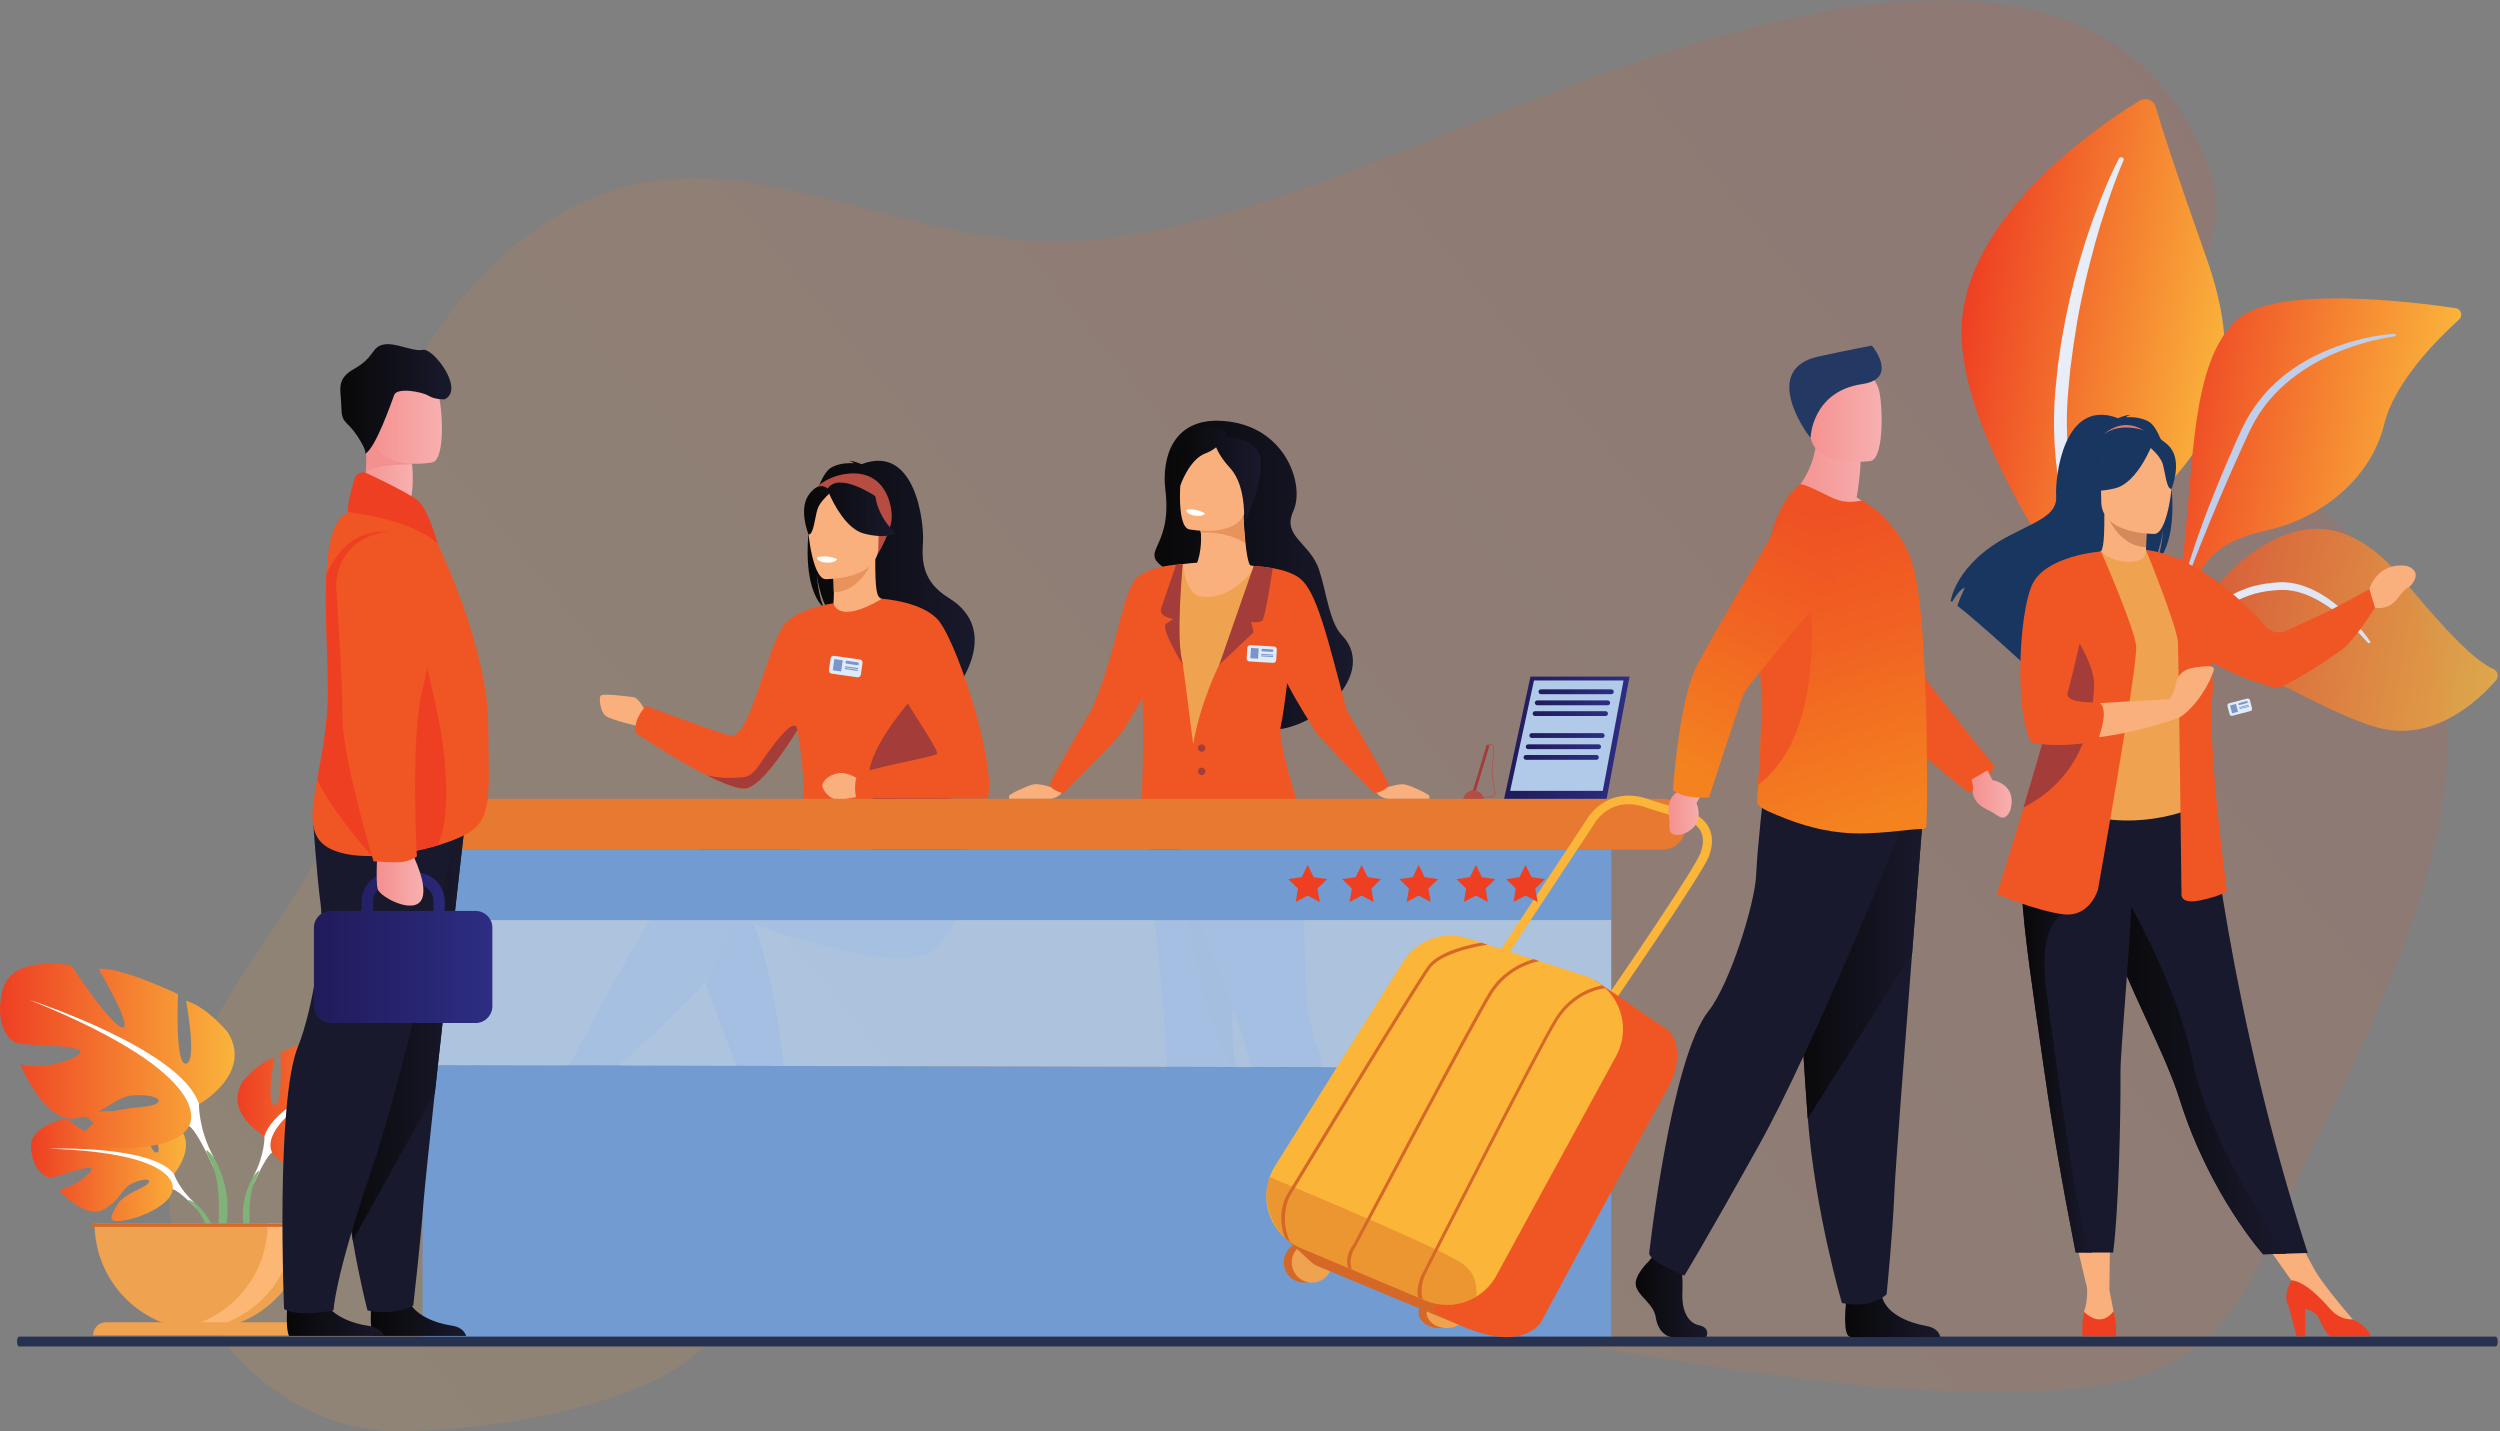 <svg width="772" height="442" viewBox="0 0 772 442" fill="none" xmlns="http://www.w3.org/2000/svg">
<rect x="0" y="0" width="772" height="442" fill="#808080" stroke="none"/>
<path opacity="0.13" d="M741.591 182.26C721.664 154.534 681.233 140.84 678.521 98.234C677.505 82.1 688.248 68.677 682.554 53.017C644.394 -51.888 486.737 27.257 418.312 52.441C389.811 62.949 355.683 74.71 324.606 74.575C288.818 74.405 254.894 57.322 219.377 55.255C208.43 54.611 198.297 55.932 188.876 58.949C153.562 70.27 123.535 108.775 113.301 150.636C104.997 184.565 118.587 217.206 104.794 250.627C90.086 286.284 59.347 311.841 52.942 352.583C45.283 401.494 83.579 442.236 122.959 441.999C148.038 441.863 194.298 435.661 214.903 418.069C240.016 396.647 265.4 394.274 295.63 393.868C353.175 393.088 411.195 404.85 468.3 412.612C517.238 419.255 565.667 430.034 614.977 429.695C651.206 429.458 681.944 428.78 699.838 385.36C721.257 333.5 783.344 240.424 741.591 182.26Z" fill="url(#paint0_linear_2581_183)"/>
<path d="M605.8 105.589C603.428 69.118 646.943 39.493 660.635 31.121C662.566 29.935 665.108 30.918 665.718 33.121C667.311 38.714 671.344 51.391 681.477 80.032C698.795 128.943 671.378 145.857 659.245 160.804C647.146 175.752 660.77 209.207 660.77 209.207C660.77 209.207 608.681 148.805 605.8 105.589Z" fill="url(#paint1_linear_2581_183)"/>
<path d="M654.364 48.916C654.534 48.611 654.94 48.476 655.381 48.611C655.754 48.747 655.889 49.154 655.754 49.526C655.754 49.526 655.517 50.069 655.076 51.119C654.635 52.17 654.025 53.695 653.28 55.695C652.534 57.661 651.653 60.102 650.738 62.881C650.264 64.271 649.789 65.762 649.315 67.321C649.043 68.101 648.806 68.914 648.535 69.728C648.298 70.575 648.061 71.389 647.79 72.27C647.518 73.151 647.247 74.033 647.01 74.948C646.773 75.863 646.536 76.778 646.298 77.727C646.061 78.676 645.79 79.625 645.519 80.608C645.282 81.591 645.044 82.574 644.773 83.591C644.536 84.608 644.265 85.591 644.028 86.642C643.791 87.692 643.587 88.709 643.35 89.794C643.113 90.845 642.875 91.929 642.638 93.014C642.435 94.099 642.232 95.183 641.994 96.302C641.791 97.42 641.554 98.539 641.384 99.657C641.181 100.776 641.012 101.928 640.842 103.081C640.639 104.199 640.469 105.386 640.3 106.538C640.13 107.724 639.995 108.877 639.825 110.063C639.656 111.25 639.52 112.436 639.351 113.588C639.215 114.775 639.148 115.961 639.012 117.147C638.876 118.334 638.775 119.554 638.673 120.74L638.639 121.181L638.605 121.588L638.538 122.503L638.402 124.333C638.131 129.078 638.199 133.858 638.538 138.535C638.843 143.213 639.453 147.822 640.198 152.229C640.978 156.635 641.893 160.906 642.977 164.872C644.028 168.837 645.18 172.566 646.332 175.989C647.485 179.413 648.637 182.497 649.755 185.209C650.874 187.92 651.89 190.259 652.805 192.157C653.72 194.056 654.398 195.547 654.94 196.53C655.178 197.004 655.381 197.411 655.517 197.648C655.618 197.886 655.72 198.021 655.72 198.021L655.754 198.055C656.059 198.631 655.855 199.343 655.313 199.682C654.737 200.055 653.991 199.885 653.619 199.309C653.619 199.309 653.551 199.174 653.381 198.903C653.212 198.631 653.009 198.259 652.704 197.75C652.127 196.733 651.314 195.276 650.297 193.378C649.315 191.479 648.162 189.141 646.942 186.429C645.722 183.684 644.401 180.599 643.113 177.142C641.825 173.685 640.571 169.922 639.419 165.855C638.266 161.787 637.216 157.483 636.402 152.941C635.555 148.399 634.911 143.653 634.572 138.84C634.233 133.993 634.166 129.045 634.437 124.096L634.572 122.265L634.64 121.35V121.113L634.674 120.876L634.708 120.435C634.843 119.215 634.979 117.995 635.081 116.774C635.216 115.554 635.318 114.368 635.454 113.148C635.589 111.927 635.792 110.775 635.962 109.555C636.097 108.368 636.301 107.182 636.47 105.996C636.674 104.809 636.877 103.657 637.08 102.471C637.284 101.284 637.487 100.166 637.724 99.013C637.928 97.861 638.199 96.742 638.436 95.624C638.673 94.471 638.91 93.387 639.148 92.268C639.385 91.15 639.656 90.065 639.927 89.014C640.198 87.93 640.469 86.879 640.707 85.828C640.978 84.811 641.283 83.76 641.554 82.778C641.859 81.761 642.13 80.778 642.401 79.795C642.706 78.812 642.977 77.863 643.282 76.914C643.587 75.965 643.858 75.049 644.129 74.134C644.434 73.253 644.706 72.372 645.011 71.49C645.316 70.609 645.621 69.762 645.892 68.948C646.197 68.135 646.468 67.287 646.773 66.542C647.349 64.983 647.925 63.491 648.467 62.101C649.552 59.322 650.569 56.949 651.416 55.017C652.297 53.051 653.043 51.56 653.517 50.543C654.093 49.459 654.364 48.916 654.364 48.916Z" fill="url(#paint2_linear_2581_183)"/>
<path d="M672.527 193.683C678.864 169.99 686.93 166.838 701.469 163.381C716.042 159.923 732.004 148.399 736.24 131.011C739.426 117.826 753.016 104.403 759.353 98.675C760.641 97.522 759.997 95.387 758.269 95.15C744.543 93.116 702.621 87.998 690.726 98.776C676.424 111.758 677.475 144.128 674.255 170.126C667.443 225.273 640.839 261.135 643.449 259.745C650.905 255.779 666.189 217.376 672.527 193.683Z" fill="url(#paint3_linear_2581_183)"/>
<path d="M739.362 103.081C739.565 103.081 739.735 103.217 739.836 103.42C739.87 103.623 739.701 103.827 739.497 103.861C739.497 103.861 739.091 103.895 738.345 104.03C737.565 104.166 736.481 104.369 735.092 104.64C733.702 104.911 732.041 105.318 730.11 105.86C728.212 106.403 726.077 107.115 723.806 107.962C721.535 108.809 719.095 109.86 716.655 111.148C714.181 112.436 711.707 113.961 709.267 115.724C704.387 119.249 699.846 123.927 696.626 129.452L696.05 130.468C695.847 130.807 695.643 131.18 695.474 131.519C695.135 132.231 694.762 132.943 694.423 133.655C693.745 135.146 693.068 136.603 692.39 138.095C691.068 141.044 689.78 143.925 688.526 146.738C687.34 149.551 686.154 152.263 685.036 154.839C683.951 157.415 682.934 159.889 681.986 162.16C680.155 166.702 678.597 170.499 677.58 173.176C677.071 174.532 676.665 175.549 676.394 176.295C676.123 177.007 675.987 177.379 675.987 177.379C675.885 177.583 675.648 177.718 675.411 177.651C675.14 177.583 675.004 177.312 675.072 177.04C675.072 177.04 675.208 176.634 675.377 175.888C675.546 175.142 675.919 174.058 676.36 172.702C676.8 171.312 677.343 169.651 677.987 167.753C678.325 166.804 678.664 165.821 679.037 164.736C679.41 163.686 679.817 162.601 680.223 161.415C681.071 159.11 682.019 156.602 683.07 153.992C684.087 151.382 685.239 148.602 686.425 145.789C687.035 144.365 687.611 142.942 688.255 141.484C688.899 140.027 689.543 138.569 690.187 137.078C690.831 135.587 691.509 134.129 692.187 132.638C692.559 131.892 692.932 131.146 693.305 130.401C693.474 130.028 693.678 129.655 693.915 129.282L694.559 128.197C696.287 125.316 698.355 122.639 700.625 120.232C702.896 117.859 705.404 115.758 707.979 113.961C710.555 112.165 713.198 110.674 715.774 109.453C718.35 108.233 720.858 107.216 723.196 106.437C725.534 105.623 727.771 105.047 729.703 104.572C731.669 104.098 733.397 103.793 734.82 103.589C736.244 103.352 737.362 103.251 738.142 103.183C738.955 103.081 739.362 103.081 739.362 103.081Z" fill="#BFCEEA"/>
<path opacity="0.76" d="M663.14 230.933C664.699 225.171 665.139 218.053 676.255 207.647C687.371 197.241 711.535 218.087 733.835 224.561C751.356 229.645 765.454 216.189 770.741 210.122C771.724 208.969 771.351 207.207 769.962 206.596C764.404 204.122 755.863 195.614 742.714 179.65C726.921 160.465 711.433 158.567 693.912 171.854C676.391 185.175 666.63 211.782 662.225 227.679C657.819 243.542 643.144 259.439 644.941 258.965C656.734 255.744 661.615 236.695 663.14 230.933Z" fill="url(#paint4_linear_2581_183)"/>
<path d="M731.839 198.53C731.636 198.665 731.365 198.665 731.195 198.462H731.161C731.161 198.462 730.958 198.225 730.551 197.784C730.145 197.343 729.569 196.665 728.789 195.852C728.01 195.072 727.061 194.055 725.908 192.971C724.756 191.886 723.434 190.7 721.943 189.513C720.452 188.327 718.758 187.073 716.894 185.988C715.03 184.87 712.962 183.853 710.76 183.141C710.217 182.938 709.641 182.836 709.065 182.667C708.76 182.633 708.489 182.531 708.184 182.497C707.879 182.429 707.608 182.362 707.303 182.362C706.15 182.124 704.897 182.124 703.778 182.192C701.135 182.328 698.762 182.667 696.322 183.311C693.916 184.022 691.578 184.971 689.409 186.158C688.866 186.463 688.358 186.802 687.85 187.141C687.579 187.31 687.308 187.446 687.07 187.615L686.325 188.158C685.85 188.53 685.376 188.869 684.901 189.242C684.461 189.615 683.986 190.056 683.546 190.429C683.342 190.632 683.105 190.801 682.868 191.005C682.665 191.208 682.461 191.412 682.258 191.649C681.851 192.056 681.445 192.496 681.038 192.903C680.258 193.75 679.581 194.632 678.835 195.445C678.157 196.326 677.513 197.208 676.903 198.021C676.293 198.902 675.785 199.716 675.209 200.529C674.633 201.343 674.192 202.156 673.718 202.902C673.243 203.682 672.803 204.36 672.464 205.071C671.718 206.495 671.006 207.681 670.532 208.698C669.515 210.732 668.939 211.884 668.939 211.884V211.918C668.837 212.122 668.6 212.189 668.397 212.122C668.193 212.02 668.058 211.783 668.16 211.579C668.16 211.579 668.634 210.393 669.515 208.258C669.719 207.715 670.024 207.139 670.295 206.529C670.6 205.885 670.939 205.241 671.244 204.495C671.582 203.783 671.989 203.038 672.43 202.224C672.633 201.817 672.836 201.411 673.074 201.004C673.311 200.597 673.514 200.157 673.785 199.75C674.328 198.902 674.836 197.987 675.412 197.106C676.022 196.225 676.666 195.31 677.31 194.36C678.022 193.479 678.733 192.53 679.513 191.615C679.953 191.174 680.36 190.7 680.767 190.259C680.97 190.056 681.173 189.785 681.411 189.581C681.648 189.378 681.885 189.141 682.122 188.937C682.597 188.497 683.071 188.056 683.512 187.649C683.986 187.209 684.529 186.836 685.037 186.429L685.816 185.819C686.087 185.615 686.359 185.446 686.63 185.277C687.172 184.938 687.748 184.565 688.29 184.192C690.595 182.87 693.103 181.785 695.712 181.04C698.288 180.362 701.101 179.955 703.609 179.819C704.015 179.786 704.287 179.819 704.659 179.786C704.998 179.752 705.337 179.786 705.676 179.819L706.693 179.887C707.032 179.955 707.371 179.989 707.709 180.023C708.048 180.091 708.353 180.124 708.692 180.226C708.997 180.294 709.336 180.362 709.641 180.43C710.251 180.599 710.895 180.768 711.505 181.006C713.945 181.853 716.114 183.006 718.046 184.26C719.978 185.548 721.672 186.87 723.163 188.192C726.146 190.835 728.281 193.378 729.738 195.174C730.45 196.055 730.992 196.801 731.365 197.309C731.704 197.818 731.907 198.089 731.907 198.089C732.009 198.089 732.009 198.36 731.839 198.53Z" fill="url(#paint5_linear_2581_183)"/>
<path d="M245.336 359.938C245.336 360.921 244.828 361.632 244.014 362.073C242.489 362.921 239.778 363.022 236.83 362.887C236.457 362.887 236.118 362.853 235.813 362.853C235.745 362.853 235.644 362.853 235.576 362.853C235.508 362.853 235.44 362.853 235.406 362.853C232.492 362.92 232.797 363.802 227.273 364.276C220.969 364.819 218.631 362.887 218.258 362.005C217.953 361.26 220.664 360.412 223.68 359.463C223.816 359.429 223.985 359.361 224.121 359.328C224.528 359.192 224.934 359.056 225.341 358.921C228.933 357.735 232.492 356.311 233.373 352.65C234.322 348.786 231.509 338.008 231.509 338.008L241.507 336.923C241.507 336.923 242.455 348.21 243.099 351.701C243.438 353.565 244.286 355.057 244.794 356.684C244.828 356.785 244.862 356.921 244.896 357.023C245.099 358.006 245.336 358.955 245.336 359.938Z" fill="#E49963"/>
<path d="M245.336 359.939C245.336 360.921 244.828 361.633 244.014 362.074C242.388 362.82 239.71 362.955 236.83 362.853C236.457 362.853 236.118 362.853 235.813 362.853C235.745 362.853 235.644 362.853 235.576 362.853C235.508 362.853 235.44 362.853 235.406 362.853C232.492 362.921 232.797 363.803 227.273 364.277C220.969 364.819 218.631 362.887 218.258 362.006C217.953 361.26 220.664 360.413 223.68 359.464C224.528 359.803 228.56 361.193 233.339 360.277C237.541 359.498 241.71 357.396 244.726 356.685C244.76 356.786 244.794 356.922 244.828 357.024C245.099 358.006 245.336 358.956 245.336 359.939Z" fill="#C65447"/>
<path d="M180.508 347.194C179.966 349.973 176.001 349.499 171.595 348.414C167.189 347.33 168.24 348.618 161.936 347.906C155.633 347.194 153.735 344.855 153.565 343.94C153.396 343.127 156.514 342.822 159.835 342.449C160.242 342.415 160.682 342.347 161.089 342.313C164.851 341.839 167.596 339.398 171.019 337.432C174.272 335.534 179.085 327.84 179.085 327.84L187.727 328.518C187.727 328.518 183.185 335.398 181.457 338.381C180.44 340.144 180.474 342.449 180.61 344.245C180.643 345.228 180.711 346.211 180.508 347.194Z" fill="#E49963"/>
<path d="M171.595 348.414C167.189 347.329 168.24 348.617 161.936 347.905C155.633 347.194 153.735 344.855 153.565 343.94C153.396 343.126 156.514 342.821 159.835 342.448L159.869 342.516C159.869 342.516 163.631 345.194 168.884 345.329C173.154 345.431 177.661 344.211 180.61 344.245C180.677 345.228 180.745 346.211 180.542 347.194C179.966 349.973 176.001 349.498 171.595 348.414Z" fill="#C65447"/>
<path d="M199.689 220.494C199.689 220.494 197.622 215.443 195.385 215.24C193.114 215.036 185.929 213.918 185.421 214.935C184.913 215.952 185.421 219.646 186.946 221.002C188.471 222.324 198.028 224.493 198.028 224.493L199.689 220.494Z" fill="#F9B07D"/>
<path d="M213.582 292.045L232.188 342.075C232.188 342.075 235.035 342.346 237.78 341.566C240.288 340.854 243.202 338.922 243.202 338.922C243.202 338.922 238.593 290.893 230.12 280.894C221.648 270.895 213.582 292.045 213.582 292.045Z" fill="#365DA3"/>
<path d="M287.094 271.776C287.094 271.776 233.683 253.71 221.754 257.54C209.824 261.37 174.07 332.55 174.07 332.55C174.07 332.55 174.884 333.635 177.087 334.448C179.12 335.228 184.102 335.16 184.102 335.16C184.102 335.16 216.399 307.501 220.229 299.4C224.058 291.333 225.617 283.639 229.447 284.419C233.276 285.198 279.028 303.265 289.399 292.486C299.769 281.707 297.058 267.742 297.058 267.742L287.094 271.776Z" fill="#476AA4"/>
<path d="M254.46 187.75C253.613 185.988 252.664 182.869 252.189 177.277C252.257 177.819 253.206 184.869 255.917 188.835C267.033 196.122 288.316 220.493 287.91 225.103C287.91 225.103 295.399 212.392 295.535 212.29C295.535 212.29 309.362 194.699 292.959 184.632C284.622 179.514 284.656 172.938 285.029 167.21C285.368 161.481 282.758 136.907 266.05 143.347C266.05 143.347 263.373 142.161 262.187 142.331C262.187 142.331 263.17 142.534 263.678 143.042C261.746 142.941 258.967 143.076 256.663 144.398C250.529 147.889 245.038 179.073 254.46 187.75Z" fill="url(#paint6_linear_2581_183)"/>
<path d="M256.594 189.208C256.527 189.242 261.949 192.055 266.05 190.936C269.879 189.886 272.387 184.903 272.353 184.903C270.727 184.564 270.252 182.361 270.286 172.769L269.54 172.904L257.204 175.345C257.204 175.345 257.476 179.243 257.509 182.903C257.476 185.988 257.272 188.903 256.594 189.208Z" fill="#F9B07D"/>
<path d="M257.168 175.345C257.168 175.345 257.439 179.243 257.473 182.903C264.387 182.7 268.047 176.396 269.538 172.904L257.168 175.345Z" fill="#E8935C"/>
<path d="M270.792 171.548C270.792 171.548 274.418 165.82 275.265 160.939C275.875 157.448 274.113 144.5 261.099 146.364C261.099 146.364 257.337 146.737 253.779 149.144C250.966 151.042 246.865 155.177 251.44 166.464L252.627 170.294L270.792 171.548Z" fill="#B74C43"/>
<path d="M254.863 178.836C254.863 178.836 271.198 179.107 271.232 168.938C271.232 158.77 273.367 151.923 262.929 151.347C252.49 150.737 250.457 154.635 249.644 158.024C248.796 161.38 250.626 178.497 254.863 178.836Z" fill="#F9B07D"/>
<path d="M270.287 153.211C270.287 153.211 259.137 145.585 255.579 150.872C254.494 149.957 252.596 149.279 250.088 152.33C246.293 156.906 249.682 165.041 249.682 165.041C251.241 165.21 251.613 159.889 252.427 157.279C253.037 155.313 255.104 153.313 256.053 152.465C257.476 155.686 261.408 163.38 266.796 164.769C273.676 166.532 276.658 164.702 276.658 164.702C276.658 164.702 271.405 160.499 270.287 153.211Z" fill="url(#paint7_linear_2581_183)"/>
<path d="M292.957 233.204C294.584 226.459 289.094 213.341 283.366 202.461C278.181 192.631 272.793 184.632 272.284 184.937C258.593 193.072 257.339 186.293 257.339 186.293C257.339 186.293 244.901 187.954 241.376 194.021C236.496 202.393 231.209 227.577 225.99 227.204C223.584 227.035 199.522 217.985 199.522 217.985C199.522 217.985 195.523 221.747 196.268 226.357C196.268 226.357 208.164 234.322 218.229 239.407C223.55 242.084 228.362 243.983 230.599 243.44C235.174 242.356 242.325 231.746 246.189 225.476L246.223 225.442C251.171 253.372 244.46 259.744 247.849 262.693C251.442 265.811 256.559 261.201 267.845 266.082C275.233 269.302 285.501 273.912 292.415 274.726C296.041 275.166 298.752 274.522 299.634 272.082C302.209 264.964 289.907 246.084 292.957 233.204Z" fill="#F05623"/>
<path d="M258.488 172.633C258.488 172.633 258.183 173.921 254.964 173.718C254.964 173.718 252.253 173.548 252.354 172.125C252.354 172.158 254.964 171.142 258.488 172.633Z" fill="white"/>
<path d="M299.634 272.081C298.752 274.522 296.041 275.166 292.415 274.725C287.636 272.658 266.997 264.624 267.201 259.201C267.54 251.168 271.166 250.931 268.624 240.999C266.557 233.034 280.553 216.697 283.604 213.477C289.331 224.323 294.584 226.425 292.957 233.17C289.907 246.084 302.209 264.963 299.634 272.081Z" fill="#A43D39"/>
<path d="M246.221 225.442C242.358 231.678 235.207 242.322 230.632 243.406C228.361 243.948 223.549 242.05 218.262 239.373C222.159 240.389 225.921 240.356 229.581 239.983C233.546 239.61 234.698 234.729 240.968 227.442C245.035 222.696 246.018 223.883 246.221 225.442Z" fill="#A43D39"/>
<path d="M265.369 240.83C265.369 240.83 261.912 238.152 258.659 238.796C255.405 239.44 253.779 241.677 253.914 242.694C254.05 243.711 255.778 246.592 258.286 246.863C260.794 247.135 267.911 245.338 267.911 245.338L265.369 240.83Z" fill="#F9B07D"/>
<path d="M272.318 184.903C272.318 184.903 285.636 185.717 290.245 192.157C296.752 201.207 308.004 238.187 304.92 246.627L264.387 246.457C264.387 246.457 263.404 241.881 264.76 239.644C266.116 237.407 288.348 233.848 289.364 232.797C290.381 231.78 276.554 212.799 276.554 209.749C276.588 206.698 272.318 184.903 272.318 184.903Z" fill="#F05623"/>
<path d="M324.573 243.069C324.573 243.069 320.879 241.848 319.083 242.221C317.286 242.594 311.762 245.17 311.627 245.746C311.491 246.289 311.627 246.695 311.627 246.695H324.573C324.573 246.695 327.453 246.119 327.962 244.424C328.436 242.696 324.573 243.069 324.573 243.069Z" fill="#F9B07D"/>
<path d="M372.868 406.171C372.767 407.222 372.191 407.9 371.242 408.307C369.513 409.053 366.633 408.883 363.515 408.476C363.108 408.409 362.769 408.375 362.43 408.341C362.362 408.341 362.261 408.341 362.193 408.307C362.125 408.307 362.057 408.307 361.99 408.307C358.872 408.103 359.109 409.053 353.178 409.019C346.4 408.985 344.096 406.714 343.791 405.731C343.519 404.917 346.502 404.273 349.823 403.528C349.993 403.494 350.128 403.46 350.298 403.426C350.738 403.324 351.179 403.223 351.619 403.121C355.584 402.206 359.482 401.019 360.77 397.223C362.159 393.19 361.82 381.225 361.82 381.225H373.817C373.817 381.225 370.666 394.444 371.004 398.24C371.174 400.274 372.157 400.85 372.53 402.612C372.563 402.748 372.597 402.85 372.597 402.985C372.767 404.07 372.97 405.121 372.868 406.171Z" fill="#AC7041"/>
<path d="M386.834 276.929C385.817 282.623 384.36 288.487 383.106 294.588C381.107 304.418 379.582 314.857 381.141 326.111C381.344 327.568 381.446 329.161 381.48 330.856C381.785 350.718 372.905 386.715 372.905 386.715C372.905 386.715 370.499 387.766 366.466 387.563C364.399 387.461 361.179 386.105 361.179 386.105C361.179 386.105 360.332 363.768 360.298 333.771C360.264 312.01 355.994 283.369 355.113 266.523C354.605 256.32 355.723 242.762 355.723 242.762C355.723 242.762 373.414 228.526 379.785 235.814C386.055 243.033 390.63 255.676 386.834 276.929Z" fill="#425EA4"/>
<path d="M381.135 326.112C381.339 327.57 381.44 329.163 381.474 330.857C368.223 311.673 365.309 269.778 365.309 269.778L379.847 276.829C379.847 276.829 381.44 284.692 383.135 294.556C381.101 304.453 379.576 314.893 381.135 326.112Z" fill="#345493"/>
<path d="M411.13 406.172C411.028 407.223 410.452 407.901 409.503 408.308C407.775 409.053 404.894 408.884 401.776 408.477C401.37 408.409 401.031 408.376 400.692 408.342C400.624 408.342 400.522 408.342 400.455 408.308C400.387 408.308 400.319 408.308 400.251 408.308C397.133 408.104 397.371 409.053 391.44 409.02C384.662 408.986 382.357 406.715 382.052 405.732C381.781 404.918 384.764 404.274 388.085 403.529C388.254 403.495 388.39 403.461 388.559 403.427C389 403.325 389.44 403.223 389.881 403.122C393.846 402.207 397.743 401.02 399.031 397.224C400.421 393.191 398.455 381.429 398.455 381.429L409.571 380.514C409.571 380.514 408.893 393.936 409.198 397.732C409.368 399.766 410.418 400.885 410.791 402.647C410.825 402.783 410.859 402.885 410.859 403.02C411.062 404.071 411.232 405.122 411.13 406.172Z" fill="#AC7041"/>
<path d="M409.57 387.768C409.57 387.768 406.723 389.123 404.656 389.53C402.589 389.937 398.318 389.123 398.318 389.123C397.539 380.48 395.743 366.956 392.286 351.703C388.321 334.349 382.424 313.808 374.189 294.386C372.426 290.251 365.174 270.592 363.954 265.643C360.226 250.661 363.954 252.288 363.954 252.288L396.454 248.492C396.454 248.492 400.454 250.56 402.284 271.71C402.826 278.049 402.894 305.402 403.741 310.588C404.52 315.503 405.435 319.57 406.52 322.248C412.586 337.026 409.57 387.768 409.57 387.768Z" fill="#425EA4"/>
<path d="M411.13 406.173C411.028 407.223 410.452 407.901 409.503 408.308C407.673 408.952 404.827 408.816 401.776 408.444C401.37 408.41 401.031 408.376 400.692 408.342C400.624 408.342 400.522 408.342 400.455 408.308C400.387 408.308 400.319 408.308 400.251 408.308C397.133 408.105 397.371 409.054 391.44 409.02C384.662 408.986 382.357 406.715 382.052 405.732C381.781 404.918 384.764 404.274 388.085 403.529C388.966 403.969 393.134 405.834 398.32 405.359C402.895 404.918 407.538 403.088 410.825 402.647C410.859 402.783 410.893 402.885 410.893 403.02C411.062 404.071 411.232 405.122 411.13 406.173Z" fill="#B84C42"/>
<path d="M372.868 406.173C372.767 407.223 372.191 407.901 371.242 408.308C369.412 408.952 366.565 408.816 363.515 408.444C363.108 408.41 362.769 408.376 362.43 408.342C362.362 408.342 362.261 408.342 362.193 408.308C362.125 408.308 362.057 408.308 361.99 408.308C358.872 408.105 359.109 409.054 353.178 409.02C346.4 408.986 344.096 406.715 343.791 405.732C343.519 404.918 346.502 404.274 349.823 403.529C350.704 403.969 354.873 405.834 360.058 405.359C364.633 404.918 369.276 403.088 372.563 402.647C372.597 402.783 372.631 402.885 372.631 403.02C372.767 404.071 372.97 405.122 372.868 406.173Z" fill="#B84C42"/>
<path d="M359.853 151.179C358.769 142.23 361.548 127.859 379.442 130.164C397.336 132.469 402.962 150.026 399.369 157.856C395.777 165.686 404.555 167.55 407.334 175.956C409.706 183.176 410.519 192.158 414.383 196.158C426.753 209.14 402.487 229.07 387.881 224.867C361.243 217.207 357.786 216.054 358.735 195.107C359.21 184.362 367.58 180.227 362.26 177.109C349.449 169.652 362.361 171.448 359.853 151.179Z" fill="url(#paint8_linear_2581_183)"/>
<path d="M386.151 174.634L381.237 187.378L370.595 187.887L365.309 179.955C371.307 175.38 371.07 166.668 370.765 163.618C370.697 162.94 370.629 162.533 370.629 162.533L383.948 158.466C384.118 161.991 384.321 164.736 384.524 166.872C385.236 174.464 386.151 174.634 386.151 174.634Z" fill="#F9B07D"/>
<path d="M365.243 174.193C365.921 174.193 377.546 171.821 397.168 176.837C397.168 176.837 386.425 226.053 390.085 235.34C393.745 244.628 395.135 252.864 395.135 252.864L355.551 253.339C355.551 253.339 356.093 221.477 354.263 210.224C352.399 198.971 365.243 174.193 365.243 174.193Z" fill="#F9B07D"/>
<path d="M394.421 229.104C394.997 235.611 401.097 250.525 399.776 253.678C398.386 256.999 396.488 258.694 392.286 259.643C389.405 260.321 385.406 260.626 379.814 260.897C367.885 261.474 355.108 259.982 353.38 254.322C352.533 251.61 352.872 241.069 353.312 236.222C354.227 226.155 352.296 211.715 352.024 202.394C351.787 194.598 356.498 176.871 356.498 176.871C356.498 176.871 358.633 175.549 365.276 174.193C365.276 174.193 365.987 183.413 370.766 184.192C379.069 185.548 385.779 177.956 387.711 174.871C387.711 174.871 397.268 177.278 400.047 180.464C402.69 183.481 399.064 205.885 398.251 208.055C397.539 209.885 396.895 211.681 396.319 213.512C394.828 218.291 393.879 223.138 394.421 229.104Z" fill="#EFA250"/>
<path d="M428.411 243.103C428.411 243.103 432.105 241.883 433.902 242.255C435.698 242.628 441.222 245.204 441.357 245.747C441.493 246.289 441.357 246.696 441.357 246.696H428.411C428.411 246.696 425.531 246.153 425.022 244.459C424.514 242.73 428.411 243.103 428.411 243.103Z" fill="#F9B07D"/>
<path d="M384.493 167.753C379.646 164.499 373.546 164.33 370.733 164.466C370.665 163.788 370.598 163.381 370.598 163.381L383.916 159.313C384.086 162.839 384.289 165.584 384.493 167.753Z" fill="#E8935C"/>
<path d="M367.138 163.449C367.138 163.449 383.066 166.636 384.896 156.704C386.726 146.739 390.047 140.469 379.948 137.994C369.849 135.52 367.171 138.977 365.748 142.129C364.325 145.282 363.037 162.365 367.138 163.449Z" fill="#F9B07D"/>
<path d="M387.982 138.637C385.27 135.621 381.407 135.011 378.56 135.078C380.255 133.011 373.409 128.469 365.546 136.197C362.157 139.519 362.666 146.094 364.496 149.891C364.496 149.891 367.275 141.722 372.358 139.959C373.477 139.553 374.561 138.909 375.544 138.129C376.154 139.688 377.408 141.857 379.916 144.603C385.169 150.331 384.118 161.923 384.118 161.923C384.118 161.923 392.692 143.925 387.982 138.637Z" fill="url(#paint9_linear_2581_183)"/>
<path d="M372.084 158.534C372.084 158.534 371.644 159.72 368.661 159.178C368.661 159.178 366.154 158.737 366.391 157.415C366.391 157.415 368.966 156.738 372.084 158.534Z" fill="white"/>
<path d="M415.805 219.274C409.772 196.022 406.485 182.735 401.537 178.701C397.165 175.142 387.744 174.837 387.744 174.837C387.608 177.651 387.744 180.43 388.082 183.209L376.492 205.275C376.492 205.275 370.561 217.037 368.46 229.883C366.867 217.139 365.274 205.275 365.274 205.275C365.274 205.275 363.783 197.717 363.309 190.836C364.698 185.447 364.563 179.82 365.207 174.193L364.461 174.227C362.156 174.397 355.04 175.109 351.413 178.091C346.465 182.159 345.381 199.954 337.145 219.003C337.145 219.003 327.182 235.747 323.996 242.424C323.996 242.424 324.606 243.34 325.792 244.017C326.945 244.695 328.402 244.933 328.402 244.933C328.402 244.933 346.398 227.239 347.55 224.426C347.923 223.511 350.125 220.291 352.803 215.512C352.803 215.512 353.514 240.797 351.956 251.746C351.617 254.05 352.735 256.355 354.768 257.474C365.884 263.745 399.131 280.828 405.333 264.253C406.01 262.389 393.878 230.798 395.538 223.952C396.081 221.748 396.758 216.766 397.47 211.004C401.266 218.325 404.858 223.443 405.366 224.629C406.553 227.409 424.514 244.967 424.514 244.967C424.514 244.967 425.972 244.695 427.124 244.051C428.31 243.373 428.92 242.458 428.92 242.458C425.768 235.883 415.805 219.274 415.805 219.274Z" fill="#F05623"/>
<path d="M387.134 174.77L376.492 205.309L387.134 195.242L386.32 192.124C386.32 192.124 388.76 192.327 389.743 191.717C390.726 191.073 393.031 175.481 393.031 175.481C393.031 175.481 390.862 175.108 390.15 175.041C389.404 174.905 387.134 174.77 387.134 174.77Z" fill="#A43D39"/>
<path d="M365.211 174.193C365.211 174.193 362.975 198.327 365.279 205.275C365.279 205.275 358.705 194.869 359.925 192.7L362.297 191.141C362.297 191.141 357.688 190.531 358.569 187.887C359.416 185.243 363.144 174.532 363.144 174.532L365.211 174.193Z" fill="#A43D39"/>
<path d="M130.484 413.021H497.549V329.774L130.484 328.927V413.021Z" fill="#729BD1"/>
<path d="M497.583 262.356H130.484V284.117H497.583V262.356Z" fill="#729BD1"/>
<path d="M513.481 262.355H104.968C101.105 262.355 97.953 259.202 97.953 255.338V253.677C97.953 249.813 101.105 246.661 104.968 246.661H513.481C517.344 246.661 520.496 249.813 520.496 253.677V255.338C520.462 259.236 517.344 262.355 513.481 262.355Z" fill="#E77931"/>
<path d="M180.27 246.729C180.236 246.763 180.202 246.763 180.168 246.797L180.202 246.729H180.27Z" fill="#5F99A7"/>
<path d="M770.676 415.798H5.876C5.537 415.798 5.266 415.12 5.266 414.272C5.266 413.425 5.537 412.747 5.876 412.747H770.676C771.015 412.747 771.286 413.425 771.286 414.272C771.32 415.12 771.015 415.798 770.676 415.798Z" fill="#273250"/>
<path d="M264.721 209.139L256.791 208.02C256.249 207.953 255.876 207.444 255.978 206.902L256.486 203.343C256.554 202.801 257.062 202.428 257.604 202.529L265.535 203.648C266.077 203.716 266.45 204.224 266.348 204.767L265.84 208.326C265.738 208.868 265.264 209.207 264.721 209.139Z" fill="#DEEBF8"/>
<path d="M260.24 203.89L257.656 203.521L257.164 206.978L259.747 207.346L260.24 203.89Z" fill="#7A95CC"/>
<path d="M264.687 205.41L261.467 204.935C261.23 204.902 261.06 204.664 261.094 204.427C261.128 204.19 261.365 204.02 261.603 204.054L264.822 204.529C265.059 204.563 265.229 204.8 265.195 205.037C265.161 205.274 264.924 205.444 264.687 205.41Z" fill="#7A95CC"/>
<path d="M264.789 206.63L261.027 206.088C260.926 206.088 260.858 205.986 260.892 205.885C260.892 205.783 260.993 205.715 261.095 205.749L264.857 206.291C264.958 206.291 265.026 206.393 264.992 206.495C264.958 206.596 264.891 206.664 264.789 206.63Z" fill="#7A95CC"/>
<path d="M264.719 207.172L260.957 206.63C260.855 206.63 260.787 206.528 260.821 206.427C260.821 206.325 260.923 206.257 261.025 206.291L264.786 206.833C264.888 206.833 264.956 206.935 264.922 207.037C264.888 207.138 264.786 207.206 264.719 207.172Z" fill="#7A95CC"/>
<path d="M393.135 204.698L385.814 204.258C385.306 204.224 384.933 203.817 384.967 203.309L385.17 200.055C385.204 199.546 385.611 199.173 386.119 199.207L393.44 199.648C393.948 199.682 394.321 200.089 394.287 200.597L394.083 203.851C394.05 204.359 393.643 204.732 393.135 204.698Z" fill="#DEEBF8"/>
<path d="M388.684 200.231L386.316 200.085L386.121 203.265L388.488 203.411L388.684 200.231Z" fill="#7A95CC"/>
<path d="M392.833 201.309L389.885 201.14C389.681 201.14 389.512 200.937 389.512 200.733C389.512 200.53 389.715 200.36 389.918 200.36L392.867 200.53C393.07 200.53 393.24 200.733 393.24 200.937C393.24 201.14 393.07 201.309 392.833 201.309Z" fill="#7A95CC"/>
<path d="M393.034 202.427L389.577 202.224C389.509 202.224 389.442 202.156 389.442 202.055C389.442 201.987 389.509 201.919 389.611 201.919L393.068 202.122C393.136 202.122 393.203 202.19 393.203 202.292C393.169 202.36 393.102 202.427 393.034 202.427Z" fill="#7A95CC"/>
<path d="M392.999 202.902L389.542 202.699C389.474 202.699 389.406 202.631 389.406 202.529C389.406 202.461 389.474 202.394 389.576 202.394L393.032 202.597C393.1 202.597 393.168 202.665 393.168 202.766C393.134 202.868 393.066 202.902 392.999 202.902Z" fill="#7A95CC"/>
<path d="M369.922 231.001C369.922 230.357 370.43 229.849 371.074 229.849C371.718 229.849 372.226 230.357 372.226 231.001C372.226 231.645 371.718 232.154 371.074 232.154C370.43 232.154 369.922 231.611 369.922 231.001Z" fill="#A43D39"/>
<path d="M369.922 238.187C369.922 237.543 370.43 237.034 371.074 237.034C371.718 237.034 372.226 237.543 372.226 238.187C372.226 238.831 371.718 239.339 371.074 239.339C370.43 239.339 369.922 238.831 369.922 238.187Z" fill="#A43D39"/>
<path d="M53.721 362.516C53.721 362.516 61.719 353.195 54.23 347.263C54.23 347.263 48.739 343.941 44.3 344.212C44.3 344.212 50.637 354.822 48.57 355.872C46.537 356.923 42.368 343.534 42.368 343.534C42.368 343.534 29.896 342.314 25.897 344.246C25.897 344.246 36.539 352.957 34.302 353.5C32.066 354.008 20.543 345.466 20.543 345.466C20.543 345.466 8.952 347.432 9.562 354.516C10.172 361.601 14.171 363.77 15.934 363.6C17.696 363.397 27.965 359.499 28.202 360.923C28.439 362.346 22.237 367.058 17.899 367.295C17.899 367.295 26.067 376.311 31.523 373.701C36.946 371.091 37.42 366.956 40.809 365.431C44.198 363.872 47.079 363.872 45.689 365.465C44.3 367.058 38.166 368.583 36.234 372.006C34.302 375.43 32.574 377.735 38.166 376.887C43.791 376.04 52.942 371.939 53.315 367.227C53.721 362.516 53.721 362.516 53.721 362.516Z" fill="url(#paint10_linear_2581_183)"/>
<path d="M15.258 354.719C15.258 354.719 46.776 353.499 53.723 362.515C53.723 362.515 55.248 367.125 59.993 371.328L60.739 373.328C60.739 373.328 55.282 367.566 53.316 367.227C53.316 367.227 56.401 356.075 15.258 354.719Z" fill="white"/>
<path d="M59.99 371.327C59.99 371.327 66.768 376.344 67.208 385.258L65.988 385.36C65.988 385.36 63.819 376.106 59.922 372.513C56.025 368.921 59.99 371.327 59.99 371.327Z" fill="#81B279"/>
<path d="M81.683 350.788C81.683 350.788 68.974 343.67 74.905 334.009C74.905 334.009 79.65 328.078 84.733 326.552C84.733 326.552 82.022 340.958 84.733 341.297C87.444 341.636 86.597 325.027 86.597 325.027C86.597 325.027 99.984 318.587 105.237 319.096C105.237 319.096 96.934 333.162 99.645 332.823C102.356 332.484 111.676 318.248 111.676 318.248C111.676 318.248 125.401 315.706 127.604 323.841C129.807 331.976 126.249 336.043 124.215 336.552C122.182 337.06 109.134 336.89 109.473 338.585C109.812 340.28 118.623 342.992 123.537 341.466C123.537 341.466 118.115 354.855 110.998 354.177C103.881 353.499 101.678 349.093 97.273 348.754C92.867 348.415 89.647 349.601 91.85 350.788C94.053 351.974 101.509 351.16 105.067 354.211C108.626 357.228 111.506 359.092 104.898 360.448C98.289 361.803 86.428 360.956 84.055 355.872C81.683 350.788 81.683 350.788 81.683 350.788Z" fill="url(#paint11_linear_2581_183)"/>
<path d="M121.334 326.382C121.334 326.382 85.749 337.906 81.682 350.786C81.682 350.786 81.851 356.549 78.293 363.158V365.7C78.293 365.7 82.021 357.057 84.054 355.871C84.054 355.871 76.09 344.685 121.334 326.382Z" fill="white"/>
<path d="M78.295 363.158C78.295 363.158 72.805 371.496 75.923 381.631L77.346 381.258C77.346 381.258 75.991 370.073 78.838 364.446C81.718 358.853 78.295 363.158 78.295 363.158Z" fill="#81B279"/>
<path d="M61.447 340.992C61.447 340.992 78.189 331.603 70.394 318.858C70.394 318.858 64.125 311.029 57.448 309.029C57.448 309.029 61.007 328.01 57.448 328.451C53.89 328.891 54.974 306.995 54.974 306.995C54.974 306.995 37.317 298.521 30.404 299.165C30.404 299.165 41.35 317.706 37.792 317.265C34.233 316.825 21.931 298.047 21.931 298.047C21.931 298.047 3.834 294.691 0.919 305.436C-1.995 316.147 2.716 321.536 5.393 322.18C8.07 322.858 25.286 322.621 24.812 324.858C24.371 327.095 12.747 330.654 6.274 328.654C6.274 328.654 13.425 346.314 22.812 345.398C32.2 344.517 35.115 338.687 40.91 338.247C46.705 337.806 50.975 339.365 48.061 340.924C45.146 342.483 35.318 341.433 30.641 345.432C25.964 349.432 22.169 351.872 30.878 353.669C39.588 355.465 55.245 354.347 58.363 347.635C61.447 340.992 61.447 340.992 61.447 340.992Z" fill="url(#paint12_linear_2581_183)"/>
<path d="M9.16 308.791C9.16 308.791 56.064 323.976 61.453 340.958C61.453 340.958 61.215 348.55 65.926 357.261V360.617C65.926 360.617 61.012 349.228 58.335 347.669C58.335 347.669 68.807 332.924 9.16 308.791Z" fill="white"/>
<path d="M65.927 357.296C65.927 357.296 73.146 368.278 69.045 381.667L67.181 381.158C67.181 381.158 68.978 366.414 65.216 359.025C61.42 351.602 65.927 357.296 65.927 357.296Z" fill="#81B279"/>
<path d="M62.025 410.646C43.893 410.646 29.219 395.936 29.219 377.836H94.864C94.83 395.97 80.122 410.646 62.025 410.646Z" fill="#EFA250"/>
<path d="M53.93 410.409C55.251 410.579 56.641 410.646 57.996 410.646C76.128 410.646 90.802 395.936 90.802 377.836H82.635C82.669 394.58 70.129 408.409 53.93 410.409Z" fill="#FBB773"/>
<path d="M28.746 412.342H95.306C95.306 410.105 93.51 408.308 91.273 408.308H32.779C30.542 408.274 28.746 410.105 28.746 412.342Z" fill="#EFA250"/>
<path d="M28.443 378.841L95.918 378.841L95.918 377.824L28.443 377.824L28.443 378.841Z" fill="#D66827"/>
<path d="M727.361 408.41C727.361 408.41 717.465 397.089 714.652 391.937L706.959 377.701L696.859 380.209L709.67 398.377L723.057 409.698L727.361 408.41Z" fill="#F9B07D"/>
<path d="M663.547 130.198C661.208 128.876 658.429 128.741 656.464 128.842C656.972 128.334 657.955 128.13 657.955 128.13C656.735 127.961 654.058 129.147 654.058 129.147C637.214 122.673 634.571 147.451 634.944 153.213C635.282 158.975 629.284 160.839 620.54 165.381C603.832 174.025 602.375 185.617 602.375 185.617C602.511 185.685 602.646 185.786 602.782 185.888C603.595 184.498 605.323 181.854 606.747 181.448C606.679 181.583 605.052 185.074 604.442 187.074C609.356 190.837 618.575 199.141 625.014 205.039C624.98 203.886 625.048 202.259 625.454 201.378L626.234 206.157C629.657 209.309 632.029 211.547 632.029 211.547C631.588 206.903 653.075 182.329 664.259 174.974C666.97 170.974 667.953 163.856 668.02 163.314C667.546 168.94 666.597 172.093 665.716 173.855C675.239 165.178 669.715 133.689 663.547 130.198Z" fill="#183660"/>
<path d="M663.616 175.38C663.684 175.414 658.193 178.228 654.093 177.109C650.229 176.058 647.687 171.042 647.755 171.042C649.382 170.703 649.856 168.466 649.823 158.806L650.568 158.941L663.006 161.416C663.006 161.416 662.735 165.347 662.701 169.008C662.701 172.093 662.904 175.041 663.616 175.38Z" fill="#F9B07D"/>
<path d="M649.551 134.265C649.551 134.265 655.685 127.724 663.412 133.926C663.378 133.926 658.904 133.147 649.551 134.265Z" fill="#E37970"/>
<path d="M663.003 161.382C663.003 161.382 662.732 165.313 662.698 168.974C655.75 168.771 652.056 162.432 650.531 158.907L663.003 161.382Z" fill="#D48B5C"/>
<path d="M649.277 157.585C649.277 157.585 645.617 151.823 644.736 146.874C644.126 143.349 645.888 130.299 659.004 132.197C659.004 132.197 662.8 132.57 666.392 134.977C669.239 136.909 673.339 141.044 668.764 152.433L667.578 156.263L649.277 157.585Z" fill="#183660"/>
<path d="M712.619 386.922L706.011 387.125L698.86 387.328C698.86 387.328 682.355 368.957 673.103 339.536C672.9 338.858 672.663 338.146 672.426 337.468C667.376 322.69 656.87 304.183 651.346 287.405C650.465 284.727 649.685 282.219 648.974 279.847C648.736 279.101 648.533 278.321 648.33 277.609C644.263 263.441 643.077 254.154 641.992 244.223L681.915 244.528C681.915 244.528 688.354 312.352 712.619 386.922Z" fill="#19192D"/>
<path d="M679.101 248.729C679.101 248.729 661.987 257.406 641.687 251.034C641.449 250.966 643.042 172.465 648.803 170.296C650.125 171.956 654.056 173.583 657.581 173.516C661.614 173.414 662.936 171.685 662.732 169.787C667.036 172.194 670.493 174.465 670.493 174.465C674.119 180.837 679.101 248.729 679.101 248.729Z" fill="#EFA250"/>
<path d="M641.96 223.68C640.197 226.154 636.876 241.17 628.539 243.068C632.843 232.357 636.097 227.68 636.605 224.392C637.554 218.257 637.554 211.884 637.113 205.885C639.892 201.004 641.993 197.648 641.993 197.648C642.197 196.869 646.433 183.853 647.789 195.479C649.11 207.105 643.925 220.934 641.96 223.68Z" fill="#5F99A7"/>
<path d="M665.34 164.873C665.34 164.873 648.87 165.144 648.87 154.874C648.87 144.604 646.735 137.723 657.241 137.113C667.747 136.503 669.814 140.435 670.627 143.858C671.474 147.315 669.611 164.568 665.34 164.873Z" fill="#F9B07D"/>
<path d="M664.734 136.909C664.734 136.909 660.226 148.942 653.313 150.738C646.399 152.535 643.383 150.671 643.383 150.671C643.383 150.671 648.704 146.468 649.788 139.078C649.788 139.078 661.311 131.181 664.734 136.909Z" fill="#183660"/>
<path d="M663.613 137.893C663.613 137.893 666.968 140.57 667.816 143.18C668.629 145.79 669.002 151.18 670.561 150.976C670.561 150.976 673.95 142.807 670.154 138.164C666.087 133.283 663.613 137.893 663.613 137.893Z" fill="#183660"/>
<path d="M731.633 181.922C731.633 181.922 733.971 173.55 743.155 174.736C744.206 175.075 747.29 176.295 745.324 179.617C743.867 182.058 743.257 180.803 740.953 184.057C738.682 187.345 736.174 188.057 733.361 187.684L731.633 181.922Z" fill="#F9B07D"/>
<path d="M653.003 406.716C652.427 403.632 651.377 398.31 651.377 398.31L651.614 379.396H640.125L644.429 397.497C644.531 398.344 644.768 401.598 643.548 405.055C643.548 405.055 642.43 410.072 647.411 410.173C652.325 410.241 653.546 409.8 653.003 406.716Z" fill="#F9B07D"/>
<path d="M653.449 412.613H643.146C642.638 409.935 643.519 405.055 643.519 405.055C649.111 410.478 652.636 404.919 652.636 404.919C653.483 407.02 653.483 411.834 653.449 412.613Z" fill="#EE3F23"/>
<path d="M732.141 412.646H719.432C718.313 411.629 717.263 409.595 715.975 406.952C715.229 405.426 713.569 404.579 711.84 404.104V412.612H709.197L706.791 403.562C705.164 400.511 706.418 397.766 707.536 395.359C708.858 395.359 712.654 396.275 719.398 404.037C721.601 406.579 724.075 407.494 726.481 407.426C726.515 407.46 726.549 407.46 726.582 407.494C730.48 409.29 731.734 411.46 732.141 412.646Z" fill="#EE3F23"/>
<path d="M731.632 181.922C731.632 181.922 720.821 187.955 716.957 189.718C714.755 190.701 709.705 193.073 706.113 194.768C703.842 195.819 701.131 195.243 699.504 193.345C693.641 186.498 678.39 171.652 662.699 169.821C662.699 169.821 672.222 193.378 672.527 198.124C672.798 202.903 673.646 276.049 673.646 276.049C673.646 276.049 673.07 279.405 679.543 278.015C685.982 276.625 687.676 275.202 687.676 275.202C687.676 275.202 681.508 230.053 683.203 214.36C683.542 211.275 683.237 207.784 682.525 204.191C692.082 209.987 703.367 212.597 703.367 212.597C703.367 212.597 711.806 208.902 723.363 200.463C726.989 197.819 733.36 187.684 733.36 187.684L731.632 181.922Z" fill="#F05623"/>
<path d="M706.009 387.123L698.858 387.327C698.858 387.327 682.354 368.956 673.102 339.535C672.899 338.857 672.661 338.145 672.424 337.467C667.374 322.689 656.868 304.182 651.344 287.404C650.463 284.726 649.684 282.218 648.972 279.845C648.735 279.099 648.531 278.32 648.328 277.608L654.225 273.134C654.225 273.134 671.882 301.741 677.338 328.654C682.083 352.008 701.095 380.141 706.009 387.123Z" fill="url(#paint13_linear_2581_183)"/>
<path d="M654.804 331.162C654.906 344.246 654.228 374.345 652.533 386.784H646.196C642.705 386.784 640.943 386.751 640.943 386.751C636.673 365.092 633.623 347.161 631.42 331.739C629.59 319.062 627.997 308.215 626.743 298.86C625.489 289.437 624.608 281.574 624.303 274.896C624.269 273.846 624.235 272.829 624.201 271.846C624.167 270.863 624.167 269.88 624.201 268.931L658.701 265.575C658.295 288.488 654.77 323.536 654.804 331.162Z" fill="#19192D"/>
<path d="M646.233 386.786C642.742 386.786 640.98 386.752 640.98 386.752C636.71 365.093 633.66 347.162 631.457 331.74C629.627 319.063 628.034 308.216 626.78 298.861C625.526 289.439 624.645 281.575 624.34 274.897L637.015 282.354C637.015 282.354 628.949 285.202 632.033 306.793C635.117 328.35 641.929 383.735 646.233 386.786Z" fill="url(#paint14_linear_2581_183)"/>
<path d="M647.857 274.66C647.857 274.66 645.417 283.438 637.013 282.32C628.608 281.201 616.645 276.151 616.645 276.151C616.645 276.151 620.237 264.796 624.71 249.882C624.744 249.713 624.812 249.577 624.846 249.408C630.133 231.782 636.572 209.377 639.758 194.769C639.825 194.463 639.893 194.158 639.961 193.853C640.842 189.752 641.452 186.295 641.689 183.854L648.806 170.33C648.806 170.33 659.075 193.684 659.651 199.548C660.193 205.412 647.857 274.66 647.857 274.66Z" fill="#F05623"/>
<path d="M639.447 198.633L648.767 170.297C648.733 170.297 637.007 173.754 631.178 176.703C631.178 176.703 627.518 181.415 625.281 192.261C625.281 192.261 622.909 218.326 628.229 227.851C628.229 227.851 645.039 231.207 671.948 221.953V215.784C671.948 215.784 642.531 217.31 636.499 218.021L639.447 198.633Z" fill="#F9B07D"/>
<path d="M646.669 211.851C646.296 221.24 644.093 239.408 624.844 249.373C630.131 231.748 636.57 209.343 639.755 194.734C643.28 200.124 646.872 206.903 646.669 211.851Z" fill="#A43D39"/>
<path d="M648.804 170.297C648.804 170.297 631.622 171.483 627.487 180.635C623.386 189.787 622.064 220.258 627.284 229.241C627.284 229.241 634.502 231.308 647.245 228.902C647.414 228.868 647.55 228.834 647.719 228.8C647.719 228.8 651.786 218.835 648.126 216.869C648.126 216.869 637.383 217.445 638.501 213.886C639.62 210.361 648.804 170.297 648.804 170.297Z" fill="#F05623"/>
<path d="M668.935 217.411C668.935 217.411 671.273 214.564 671.781 211.683C672.29 208.768 673.849 206.633 677.882 206.09C681.915 205.548 683.677 205.514 683.643 206.633C683.643 207.785 680.322 215.75 674.526 220.496C668.731 225.275 668.935 217.411 668.935 217.411Z" fill="#F9B07D"/>
<path opacity="0.9" d="M133.332 328.926L497.55 329.773V284.116H133.332V328.926Z" fill="#B1CAE9"/>
<path d="M408.89 389.833C408.89 393.291 406.077 396.07 402.654 396.07C399.231 396.07 396.418 393.257 396.418 389.833C396.418 386.376 399.231 383.597 402.654 383.597C406.077 383.597 408.89 386.41 408.89 389.833Z" fill="#D66827"/>
<path d="M411.366 389.833C411.366 393.291 408.553 396.07 405.13 396.07C401.673 396.07 398.895 393.257 398.895 389.833C398.895 386.376 401.707 383.597 405.13 383.597C408.553 383.597 411.366 386.41 411.366 389.833Z" fill="#EFA250"/>
<path d="M444.275 410.102C447.719 410.102 450.511 407.902 450.511 405.187C450.511 402.473 447.719 400.272 444.275 400.272C440.831 400.272 438.039 402.473 438.039 405.187C438.039 407.902 440.831 410.102 444.275 410.102Z" fill="#D66827"/>
<path d="M446.751 410.102C450.195 410.102 452.987 407.902 452.987 405.187C452.987 402.473 450.195 400.272 446.751 400.272C443.307 400.272 440.516 402.473 440.516 405.187C440.516 407.902 443.307 410.102 446.751 410.102Z" fill="#EFA250"/>
<path d="M397.738 383.09L404.652 389.53C405.364 390.174 406.177 390.716 407.058 391.055L453.623 410.409L462.265 404.173L397.738 383.09Z" fill="#D66827"/>
<path d="M495.751 313.265L493.548 311.74C503.749 296.962 523.473 267.88 525.1 263.439C526.116 260.66 526.116 258.355 525.134 256.559C523.507 253.678 519.745 252.898 519.711 252.898L519.576 252.864L509.239 249.678C497.411 244.967 492.328 254.254 492.124 254.661L492.057 254.796L464.436 296.555L462.199 295.064L489.786 253.373C490.057 252.898 491.582 250.22 494.666 248.187C497.716 246.119 502.868 244.289 510.222 247.204L520.355 250.322C521.033 250.458 525.439 251.542 527.54 255.271C528.963 257.779 529.031 260.863 527.709 264.456C525.472 270.219 496.971 311.503 495.751 313.265Z" fill="#FBB539"/>
<path d="M492.633 302.757L515.508 318.45C515.508 318.45 521.541 324.551 514.627 336.686C508.527 347.397 475.958 408.103 475.958 408.103C475.958 408.103 469.18 420.746 442.746 404.917L492.633 302.757Z" fill="#F05623"/>
<path d="M499.072 326.077L462.098 393.867C460.607 396.613 458.472 398.816 455.964 400.341C451.321 403.189 445.458 403.799 440.104 401.562L416.855 391.766L416.279 391.529L401.706 385.394C400.249 384.783 398.893 383.97 397.707 383.055C397.436 382.851 397.165 382.614 396.893 382.377C392.589 378.547 390.454 372.818 391.166 367.158C391.471 364.751 392.284 362.379 393.674 360.142L433.19 297.063C437.392 290.318 445.628 287.301 453.185 289.741L457.455 291.097L458.472 291.436L459.319 291.707L473.587 296.249L475.349 296.825L489.109 301.232C491.278 301.91 493.176 302.994 494.836 304.316C494.938 304.418 495.04 304.486 495.141 304.587L495.785 305.164C501.275 310.35 502.97 318.891 499.072 326.077Z" fill="#FBB539"/>
<path opacity="0.4" d="M455.966 400.341C451.324 403.188 445.461 403.799 440.106 401.561L416.857 391.766L416.281 391.528L401.708 385.393C400.251 384.783 398.895 383.97 397.709 383.055C397.438 382.851 397.167 382.614 396.896 382.377C392.592 378.547 389.372 369.971 392.083 363.497C392.083 363.497 441.428 383.868 451.018 389.834C455.966 392.918 455.966 397.324 455.966 400.341Z" fill="#D66827"/>
<path d="M459.355 291.707C459.219 291.741 445.663 293.673 441.766 298.825C437.767 304.112 398.556 368.988 398.149 369.632C398.115 369.7 394.997 376.241 398.386 383.563L397.709 383.054C397.437 382.851 397.166 382.614 396.895 382.376C393.913 374.987 397.166 369.361 397.302 369.123C398.929 366.446 436.953 303.57 440.986 298.249C444.511 293.571 454.305 291.605 457.457 291.097L458.474 291.436L459.355 291.707Z" fill="#D66827"/>
<path d="M475.352 296.793C473.353 297.166 465.524 299.131 460.712 306.893C455.086 315.977 419.095 384.141 418.722 384.819L418.688 384.852L418.654 384.886C418.62 384.92 416.18 388.378 417.434 391.97L416.858 391.733L416.282 391.496C415.197 387.734 417.57 384.717 417.908 384.31C419.027 382.209 454.307 315.401 459.898 306.351C464.033 299.674 470.337 297.098 473.59 296.183L475.352 296.793Z" fill="#D66827"/>
<path d="M495.784 305.164C495.716 305.164 492.937 305.469 490.091 306.824C487.244 308.18 483.685 310.655 480.94 315.095C475.315 324.179 440.611 392.613 440.272 393.291L440.238 393.359L440.204 393.393C440.17 393.427 438.137 397.63 439.391 401.256L437.934 400.646C437.12 397.494 439.086 393.257 439.459 392.817C440.577 390.613 474.569 323.603 480.161 314.586C485.414 306.113 493.209 304.519 494.835 304.282C494.937 304.384 495.039 304.452 495.14 304.553L495.784 305.164Z" fill="#D66827"/>
<path d="M611.936 242.086C614.207 239.747 615.936 236.696 615.936 236.696C615.936 236.696 596.483 212.529 594.924 210.021C593.331 207.513 581.537 167.347 581.537 167.347L551.68 161.313C551.68 161.313 576.589 212.733 580.724 219.003C587.536 229.375 607.971 244.764 607.971 244.764C607.971 244.764 610.14 243.95 611.936 242.086Z" fill="#F05623"/>
<path d="M509.214 389.394C509.214 389.394 504.266 394.004 505.215 397.258C506.197 400.512 510.671 402.715 511.281 406.714C511.891 410.714 514.297 412.883 516.5 412.883C518.669 412.883 526.871 412.883 526.871 412.883C526.871 412.883 528.463 410.07 524.6 409.223C520.736 408.375 519.279 403.698 519.516 399.325C519.754 394.953 519.144 389.157 519.144 389.157L510.908 387.225L509.214 389.394Z" fill="url(#paint15_linear_2581_183)"/>
<path d="M599.189 412.884H571.603C571.366 412.85 571.196 412.782 571.061 412.714C569.231 411.799 569.807 404.749 570.01 402.58C570.044 402.173 570.078 401.936 570.078 401.936C570.078 401.936 579.77 394.174 581.092 400.105C581.126 400.275 581.194 400.478 581.228 400.648C582.888 406.206 590.412 408.715 594.75 409.426C598.105 409.969 598.952 411.901 599.189 412.884Z" fill="url(#paint16_linear_2581_183)"/>
<path d="M593.635 254.05C593.635 254.05 592.177 272.387 590.449 294.453C588.111 324.416 585.264 361.227 584.993 368.209C584.518 380.31 582.587 399.698 582.587 399.698C582.587 399.698 577.977 404.307 568.793 402.375C568.793 402.375 560.592 374.717 558.253 345.465C558.22 344.991 558.186 344.516 558.152 344.008C555.983 314.214 552.594 251.508 552.594 251.508L593.635 254.05Z" fill="#19192D"/>
<path d="M593.634 254.051C593.634 254.051 592.176 272.388 590.448 294.454L558.218 345.432C558.184 344.958 558.15 344.483 558.117 343.975C555.948 314.181 552.559 251.475 552.559 251.475L593.634 254.051Z" fill="url(#paint17_linear_2581_183)"/>
<path d="M586.926 256.253C586.926 256.253 560.424 322.722 543.005 353.939C525.585 385.157 520.129 393.902 520.129 393.902C520.129 393.902 510.131 389.902 509.25 387.191C509.25 387.191 515.926 326.891 527.585 312.214C534.193 303.91 541.92 278.997 542.293 270.286C542.666 261.575 544.665 244.322 544.665 244.322L586.926 256.253Z" fill="#19192D"/>
<path d="M613.732 237.883L615.257 240.899C615.257 240.899 622.95 241.984 620.849 250.017C620.849 250.017 619.696 253.339 617.595 252.288C615.46 251.238 616.511 251.339 613.461 249.916C610.411 248.492 608.648 245.814 609.326 243.34L608.852 240.696L613.732 237.883Z" fill="url(#paint18_linear_2581_183)"/>
<path d="M573.334 153.653C574.52 146.704 574.554 142.569 574.554 142.569L561.099 131.723C561.608 146.637 552.051 153.788 552.051 153.788C552.051 153.788 569.979 162.601 580.315 159.347C580.315 159.347 577.773 156.093 573.334 153.653Z" fill="url(#paint19_linear_2581_183)"/>
<path d="M577.704 142.332C577.704 142.332 560.589 145.179 558.996 134.502C557.404 123.825 554.116 116.978 564.961 114.707C575.806 112.436 578.551 116.199 579.974 119.622C581.364 123.079 582.11 141.315 577.704 142.332Z" fill="url(#paint20_linear_2581_183)"/>
<path d="M559.1 135.214C559.1 135.214 559.439 120.91 575.029 118.605C585.704 117.046 579.231 108.098 578.011 106.708C578.011 106.708 569.843 108.267 561.506 110.098C543.985 113.962 557.236 133.078 559.1 135.214Z" fill="#233862"/>
<path d="M594.789 255.576C594.484 255.847 594.111 255.982 593.704 255.982C589.807 255.915 578.488 258.084 568.863 257.101C560.763 256.321 553.612 253.915 545.919 250.491C544.903 250.017 542.564 248.763 542.598 247.644C542.632 246.39 542.767 244.594 542.903 242.289C543.445 234.357 544.394 220.697 543.479 204.936C543.31 201.987 543.242 199.106 543.208 196.225C543.14 174.871 547.275 155.991 555.781 149.619C556.493 149.111 561.034 151.382 565.135 153.415C568.931 155.28 571.574 155.246 575.133 154.5L579.843 157.923C584.215 161.957 588.96 167.482 591.061 175.82C592.823 182.938 593.874 195.751 594.416 209.037C594.687 215.071 594.891 221.138 594.924 226.9V227.104C594.958 227.68 594.958 228.29 594.958 228.866C595.23 243.644 595.026 255.372 594.789 255.576Z" fill="url(#paint21_linear_2581_183)"/>
<path d="M542.902 242.288C543.445 234.356 544.394 220.696 543.479 204.935C543.309 201.986 543.241 199.105 543.207 196.224C546.766 187.615 549.647 181.378 549.647 181.378H558.594C558.594 181.412 565.134 226.154 542.902 242.288Z" fill="#F05623"/>
<path d="M525.55 245.101L523.855 248.016C523.855 248.016 527.176 255.067 519.28 257.677C519.28 257.677 515.891 258.524 515.586 256.185C515.281 253.846 515.789 254.762 515.315 251.44C514.807 248.118 516.128 245.169 518.568 244.39L520.5 242.525L525.55 245.101Z" fill="url(#paint22_linear_2581_183)"/>
<path d="M521.041 245.883C524.261 246.527 527.752 246.255 527.752 246.255C527.752 246.255 537.309 216.767 538.529 214.055C539.749 211.343 566.895 179.448 566.895 179.448L555.575 151.146C555.575 151.146 526.227 200.158 523.244 207.073C518.33 218.461 516.602 243.985 516.602 243.985C516.602 243.985 518.5 245.408 521.041 245.883Z" fill="url(#paint23_linear_2581_183)"/>
<path d="M694.923 219.58L689.331 221.038C688.958 221.139 688.586 220.902 688.484 220.529L687.84 218.021C687.738 217.648 687.976 217.275 688.348 217.173L693.94 215.716C694.313 215.614 694.686 215.852 694.788 216.224L695.431 218.733C695.533 219.072 695.296 219.478 694.923 219.58Z" fill="#DEEBF8"/>
<path d="M690.451 217.378L688.648 217.852L689.285 220.278L691.088 219.804L690.451 217.378Z" fill="#7A95CC"/>
<path d="M693.873 217.106L691.602 217.716C691.433 217.75 691.263 217.648 691.229 217.479C691.195 217.309 691.297 217.14 691.466 217.106L693.737 216.496C693.907 216.462 694.076 216.564 694.11 216.733C694.144 216.869 694.042 217.072 693.873 217.106Z" fill="#7A95CC"/>
<path d="M694.279 217.886L691.636 218.564C691.568 218.564 691.5 218.53 691.5 218.462C691.5 218.394 691.534 218.326 691.602 218.326L694.245 217.648C694.313 217.648 694.381 217.682 694.381 217.75C694.381 217.818 694.347 217.886 694.279 217.886Z" fill="#7A95CC"/>
<path d="M694.381 218.259L691.737 218.937C691.669 218.937 691.602 218.903 691.602 218.835C691.602 218.767 691.635 218.699 691.703 218.699L694.347 218.021C694.414 218.021 694.482 218.055 694.482 218.123C694.482 218.191 694.414 218.259 694.381 218.259Z" fill="#7A95CC"/>
<path d="M472.61 208.935L464.477 246.66H496.13L503.213 208.935H472.61Z" fill="url(#paint24_linear_2581_183)"/>
<path d="M473.694 210.121L466.34 244.22H494.943L501.348 210.121H473.694Z" fill="#B1CAE9"/>
<path d="M497.589 212.867H475.832C475.425 212.867 475.086 213.206 475.086 213.613C475.086 214.02 475.425 214.359 475.832 214.359H497.589C497.996 214.359 498.335 214.02 498.335 213.613C498.301 213.206 497.996 212.867 497.589 212.867Z" fill="url(#paint25_linear_2581_183)"/>
<path d="M496.464 216.291H474.707C474.3 216.291 473.961 216.63 473.961 217.037C473.961 217.443 474.3 217.782 474.707 217.782H496.464C496.871 217.782 497.21 217.443 497.21 217.037C497.21 216.63 496.871 216.291 496.464 216.291Z" fill="url(#paint26_linear_2581_183)"/>
<path d="M495.788 219.613H474.031C473.624 219.613 473.285 219.952 473.285 220.359C473.285 220.766 473.624 221.105 474.031 221.105H495.788C496.195 221.105 496.534 220.766 496.534 220.359C496.534 219.952 496.195 219.613 495.788 219.613Z" fill="url(#paint27_linear_2581_183)"/>
<path d="M494.773 226.392H473.015C472.608 226.392 472.27 226.731 472.27 227.137C472.27 227.544 472.608 227.883 473.015 227.883H494.773C495.179 227.883 495.518 227.544 495.518 227.137C495.484 226.731 495.179 226.392 494.773 226.392Z" fill="url(#paint28_linear_2581_183)"/>
<path d="M493.655 229.849H471.898C471.491 229.849 471.152 230.188 471.152 230.594C471.152 231.001 471.491 231.34 471.898 231.34H493.655C494.062 231.34 494.401 231.001 494.401 230.594C494.401 230.154 494.062 229.849 493.655 229.849Z" fill="url(#paint29_linear_2581_183)"/>
<path d="M492.976 233.137H471.218C470.812 233.137 470.473 233.476 470.473 233.882C470.473 234.289 470.812 234.628 471.218 234.628H492.976C493.382 234.628 493.721 234.289 493.721 233.882C493.687 233.476 493.382 233.137 492.976 233.137Z" fill="url(#paint30_linear_2581_183)"/>
<path d="M459.102 229.933L454.395 245.542L455.271 245.806L459.978 230.197L459.102 229.933Z" fill="#A43D39"/>
<path d="M455.019 244.085C453.392 244.085 452.071 245.204 451.867 246.695H458.171C457.967 245.204 456.612 244.085 455.019 244.085Z" fill="#B64D42"/>
<path d="M459.149 246.255C457.928 246.255 456.742 246.052 456.641 246.052L456.675 245.848C457.895 246.052 461.08 246.357 461.453 245.34C461.623 244.899 461.453 244.12 461.25 243.103C460.877 241.205 460.301 238.323 460.979 234.324C461.487 231.172 461.114 230.223 460.707 229.985C460.267 229.714 459.691 230.189 459.691 230.189L459.555 230.019C459.589 229.985 460.267 229.443 460.809 229.782C461.487 230.189 461.622 231.714 461.182 234.324C460.504 238.29 461.08 241.137 461.453 243.035C461.656 244.12 461.826 244.899 461.656 245.408C461.419 246.085 460.267 246.255 459.149 246.255Z" fill="#B64D42"/>
<path d="M403.807 267.1L405.671 270.862L409.84 271.472L406.823 274.387L407.535 278.522L403.807 276.556L400.113 278.522L400.825 274.387L397.809 271.472L401.977 270.862L403.807 267.1Z" fill="#EE3F23"/>
<path d="M420.482 267.1L422.346 270.862L426.48 271.472L423.498 274.387L424.176 278.522L420.482 276.556L416.754 278.522L417.465 274.387L414.449 271.472L418.618 270.862L420.482 267.1Z" fill="#EE3F23"/>
<path d="M438.069 267.1L439.933 270.862L444.101 271.472L441.085 274.387L441.797 278.522L438.069 276.556L434.375 278.522L435.087 274.387L432.07 271.472L436.239 270.862L438.069 267.1Z" fill="#EE3F23"/>
<path d="M455.763 267.1L457.627 270.862L461.761 271.472L458.745 274.387L459.457 278.522L455.763 276.556L452.035 278.522L452.747 274.387L449.73 271.472L453.899 270.862L455.763 267.1Z" fill="#EE3F23"/>
<path d="M471.081 267.1L472.945 270.862L477.079 271.472L474.097 274.387L474.809 278.522L471.081 276.556L467.353 278.522L468.064 274.387L465.082 271.472L469.217 270.862L471.081 267.1Z" fill="#EE3F23"/>
<path d="M143.945 412.544H115.308C114.901 411.866 114.698 410.781 114.596 409.561C114.291 406.409 114.731 402.375 114.731 402.375C114.731 402.375 124.255 394.443 125.712 400.341C127.169 406.239 135.099 408.747 139.573 409.357C142.657 409.832 143.64 411.561 143.945 412.544Z" fill="url(#paint31_linear_2581_183)"/>
<path d="M118.767 412.544H89.248C88.028 409.866 88.808 402.409 88.808 402.409C88.808 402.409 98.331 394.478 99.788 400.375C101.246 406.273 109.176 408.781 113.649 409.392C113.988 409.425 114.293 409.493 114.598 409.595C116.903 410.171 118.157 411.561 118.767 412.544Z" fill="url(#paint32_linear_2581_183)"/>
<path d="M102.262 253.439C102.262 253.439 102.296 254.49 102.33 256.422C102.601 268.794 103.651 316.552 104.668 343.194C104.702 344.177 104.736 345.092 104.77 346.007C104.803 346.482 104.803 346.99 104.837 347.465C105.447 360.345 107.176 372.954 108.938 383.055C111.175 395.901 113.479 404.68 113.479 404.68C122.054 406.409 127.612 403.155 127.612 403.155C127.612 403.155 129.916 383.19 130.797 371.124C131.102 367.192 132.492 353.837 134.254 337.567C135.644 324.992 137.203 310.655 138.66 297.639C138.728 296.961 138.795 296.249 138.897 295.571C141.235 274.522 143.201 257.371 143.201 257.371L128.018 255.914L102.262 253.439Z" fill="#19192D"/>
<path d="M108.933 383.055L134.283 337.533C135.672 324.958 137.231 310.621 138.688 297.605C138.756 296.927 138.824 296.215 138.926 295.537C141.264 274.488 143.23 257.337 143.23 257.337L128.047 255.88L102.324 256.422L108.933 383.055Z" fill="url(#paint33_linear_2581_183)"/>
<path d="M140.42 257.473C140.42 257.473 126.254 327.568 114.697 361.396C103.14 395.223 103.005 404.612 103.005 404.612C103.005 404.612 92.397 406.917 87.72 404.239C87.72 404.239 85.043 340.109 92.058 323.06C96.667 311.807 100.226 287.809 99.006 279.166C97.82 270.523 96.667 253.202 96.667 253.202L140.42 257.473Z" fill="#19192D"/>
<path d="M123.708 161.753L109.711 157.821C109.711 157.821 112.083 151.991 112.897 145.957C113.337 142.602 113.337 139.144 112.151 136.602C112.083 136.433 112.015 136.297 111.914 136.128C111.372 135.145 111.71 134.67 112.422 134.569C113.676 134.365 116.184 135.247 117.235 136.128C118.827 137.484 126.588 141.382 126.995 141.585C126.995 141.585 126.995 141.653 127.029 141.754C127.063 142.026 127.164 142.602 127.232 143.381C127.673 147.11 128.012 155.787 123.708 161.753Z" fill="url(#paint34_linear_2581_183)"/>
<path d="M100.468 261.2C103.823 263.573 109.11 264.421 114.905 264.353C121.683 264.251 129.207 262.827 135.239 261.031C138.459 260.048 141.272 258.997 143.271 257.947C152.252 253.269 150.964 247.032 150.761 223.712C150.558 199.884 135.883 169.107 133.24 163.955C128.529 154.769 107.483 158.159 107.483 158.159C102.874 160.362 101.213 167.751 100.773 177.411C100.264 188.122 101.247 201.647 101.247 213.984C101.247 224.187 99.316 233.169 97.926 240.66C96.096 250.354 95.181 257.472 100.468 261.2Z" fill="#F05623"/>
<path d="M97.918 240.66C101.985 249.201 109.949 258.828 114.897 264.353C121.675 264.251 129.199 262.827 135.231 261.031C137.773 254.964 138.857 244.863 136.519 228.186C134.723 215.476 121.743 164.294 121.743 164.294C111.271 162.938 104.73 168.633 100.765 177.411C100.256 188.122 101.239 201.646 101.239 213.984C101.239 224.153 99.308 233.169 97.918 240.66Z" fill="#EE3F23"/>
<path d="M146.858 281.302H137.335V278.353C137.335 273.438 133.336 269.438 128.422 269.438H120.559C115.645 269.438 111.646 273.438 111.646 278.353V281.302H102.123C99.276 281.302 96.938 283.641 96.938 286.488V310.723C96.938 313.57 99.276 315.909 102.123 315.909H146.858C149.705 315.909 152.043 313.57 152.043 310.723V286.488C152.077 283.641 149.738 281.302 146.858 281.302ZM115.204 278.353C115.204 275.404 117.611 272.964 120.593 272.964H128.455C131.404 272.964 133.844 275.37 133.844 278.353V281.302H115.204V278.353Z" fill="url(#paint35_linear_2581_183)"/>
<path d="M127.237 263.473C127.237 263.473 132.727 274.048 129.982 278.149C127.237 282.25 117.442 276.963 116.663 274.624C115.883 272.285 116.663 260.896 116.663 260.896L127.237 263.473Z" fill="url(#paint36_linear_2581_183)"/>
<path d="M103.782 180.768C103.782 180.768 105.815 209.884 105.781 221.917C105.747 233.949 115.338 265.98 115.338 265.98C115.338 265.98 121.676 266.489 124.15 266.184C127.03 265.811 128.725 264.489 128.725 264.489C128.725 264.489 126.624 226.662 130.623 212.155C134.622 197.648 134.859 168.532 134.859 168.532C134.859 168.532 132.622 162.227 119.269 164.227C103.477 166.532 103.782 180.768 103.782 180.768Z" fill="#F05623"/>
<path d="M109.446 147.855C108.43 151.381 107.006 156.804 107.481 158.16C107.481 158.16 127.273 160.227 135.169 167.955C135.169 167.955 132.322 157.414 129.137 154.668C126.832 152.669 117.953 148.33 113.276 146.127C111.751 145.381 109.921 146.228 109.446 147.855Z" fill="#EE3F23"/>
<path d="M127.306 143.382C125.747 143.382 115.953 143.416 113.208 145.721C113.106 145.789 113.005 145.856 112.937 145.924C113.378 142.569 113.378 139.111 112.191 136.569C112.293 135.79 112.395 135.078 112.463 134.535C113.716 134.332 116.224 135.213 117.275 136.095C118.868 137.45 126.629 141.348 127.035 141.552L127.069 141.721C127.137 142.026 127.205 142.602 127.306 143.382Z" fill="#F39191"/>
<path d="M133.573 142.772C133.573 142.772 117.407 145.857 115.611 135.756C113.849 125.655 110.562 119.249 120.796 116.842C131.031 114.436 133.743 117.927 135.132 121.181C136.589 124.401 137.742 141.687 133.573 142.772Z" fill="url(#paint37_linear_2581_183)"/>
<path d="M112.732 140.162C112.732 140.162 113.58 139.518 110.292 134.569C107.005 129.62 105.48 130.976 105.412 125.688C105.378 120.401 103.413 117.214 109.547 113.791C115.681 110.334 114.698 107.148 118.392 106.402C122.086 105.622 127.441 108.673 130.592 108.029C133.744 107.385 143.64 120.265 137.303 123.316C137.303 123.316 134.354 123.451 132.287 122.197C130.22 120.909 122.628 119.621 121.747 121.926C120.866 124.197 116.054 138.365 112.732 140.162Z" fill="url(#paint38_linear_2581_183)"/>
<defs>
<linearGradient id="paint0_linear_2581_183" x1="16.123" y1="551.478" x2="720.667" y2="-25.058" gradientUnits="userSpaceOnUse">
<stop stop-color="#FAB43B"/>
<stop offset="1" stop-color="#EE3F23"/>
</linearGradient>
<linearGradient id="paint1_linear_2581_183" x1="685.34" y1="123.916" x2="603.809" y2="110.193" gradientUnits="userSpaceOnUse">
<stop stop-color="#FAB43B"/>
<stop offset="1" stop-color="#EE3F23"/>
</linearGradient>
<linearGradient id="paint2_linear_2581_183" x1="668.071" y1="126.446" x2="634.048" y2="120.719" gradientUnits="userSpaceOnUse">
<stop stop-color="#DAE1F2"/>
<stop offset="1" stop-color="#E9EEF7"/>
</linearGradient>
<linearGradient id="paint3_linear_2581_183" x1="745.273" y1="184.983" x2="658.317" y2="170.347" gradientUnits="userSpaceOnUse">
<stop stop-color="#FAB43B"/>
<stop offset="1" stop-color="#EE3F23"/>
</linearGradient>
<linearGradient id="paint4_linear_2581_183" x1="768.422" y1="225.863" x2="653.589" y2="206.535" gradientUnits="userSpaceOnUse">
<stop stop-color="#FAB43B"/>
<stop offset="1" stop-color="#EE3F23"/>
</linearGradient>
<linearGradient id="paint5_linear_2581_183" x1="731.114" y1="203.204" x2="671.234" y2="193.126" gradientUnits="userSpaceOnUse">
<stop stop-color="#DAE1F2"/>
<stop offset="1" stop-color="#E9EEF7"/>
</linearGradient>
<linearGradient id="paint6_linear_2581_183" x1="249.399" y1="183.714" x2="300.988" y2="183.714" gradientUnits="userSpaceOnUse">
<stop stop-color="#080808"/>
<stop offset="1" stop-color="#19192D"/>
</linearGradient>
<linearGradient id="paint7_linear_2581_183" x1="248.305" y1="157.257" x2="276.658" y2="157.257" gradientUnits="userSpaceOnUse">
<stop stop-color="#080808"/>
<stop offset="1" stop-color="#19192D"/>
</linearGradient>
<linearGradient id="paint8_linear_2581_183" x1="356.482" y1="177.688" x2="417.769" y2="177.688" gradientUnits="userSpaceOnUse">
<stop stop-color="#080808"/>
<stop offset="1" stop-color="#19192D"/>
</linearGradient>
<linearGradient id="paint9_linear_2581_183" x1="363.06" y1="146.875" x2="389.4" y2="146.875" gradientUnits="userSpaceOnUse">
<stop stop-color="#080808"/>
<stop offset="1" stop-color="#19192D"/>
</linearGradient>
<linearGradient id="paint10_linear_2581_183" x1="57.433" y1="360.138" x2="9.545" y2="360.138" gradientUnits="userSpaceOnUse">
<stop stop-color="#FAB43B"/>
<stop offset="1" stop-color="#EE3F23"/>
</linearGradient>
<linearGradient id="paint11_linear_2581_183" x1="128.293" y1="339.457" x2="73.314" y2="339.457" gradientUnits="userSpaceOnUse">
<stop stop-color="#FAB43B"/>
<stop offset="1" stop-color="#EE3F23"/>
</linearGradient>
<linearGradient id="paint12_linear_2581_183" x1="72.46" y1="326.031" x2="-0.012" y2="326.031" gradientUnits="userSpaceOnUse">
<stop stop-color="#FAB43B"/>
<stop offset="1" stop-color="#EE3F23"/>
</linearGradient>
<linearGradient id="paint13_linear_2581_183" x1="648.316" y1="330.246" x2="706.005" y2="330.246" gradientUnits="userSpaceOnUse">
<stop stop-color="#080808"/>
<stop offset="1" stop-color="#19192D"/>
</linearGradient>
<linearGradient id="paint14_linear_2581_183" x1="624.356" y1="330.825" x2="646.228" y2="330.825" gradientUnits="userSpaceOnUse">
<stop stop-color="#080808"/>
<stop offset="1" stop-color="#19192D"/>
</linearGradient>
<linearGradient id="paint15_linear_2581_183" x1="505.092" y1="400.051" x2="527.189" y2="400.051" gradientUnits="userSpaceOnUse">
<stop stop-color="#080808"/>
<stop offset="1" stop-color="#19192D"/>
</linearGradient>
<linearGradient id="paint16_linear_2581_183" x1="569.753" y1="405.383" x2="599.177" y2="405.383" gradientUnits="userSpaceOnUse">
<stop stop-color="#080808"/>
<stop offset="1" stop-color="#19192D"/>
</linearGradient>
<linearGradient id="paint17_linear_2581_183" x1="552.542" y1="298.485" x2="593.631" y2="298.485" gradientUnits="userSpaceOnUse">
<stop stop-color="#080808"/>
<stop offset="1" stop-color="#19192D"/>
</linearGradient>
<linearGradient id="paint18_linear_2581_183" x1="608.817" y1="245.191" x2="621.19" y2="245.191" gradientUnits="userSpaceOnUse">
<stop stop-color="#F4908E"/>
<stop offset="1" stop-color="#F7B0B0"/>
</linearGradient>
<linearGradient id="paint19_linear_2581_183" x1="552.037" y1="145.909" x2="580.317" y2="145.909" gradientUnits="userSpaceOnUse">
<stop stop-color="#F4908E"/>
<stop offset="1" stop-color="#F7B0B0"/>
</linearGradient>
<linearGradient id="paint20_linear_2581_183" x1="557.237" y1="128.343" x2="581.04" y2="128.343" gradientUnits="userSpaceOnUse">
<stop stop-color="#F4908E"/>
<stop offset="1" stop-color="#F7B0B0"/>
</linearGradient>
<linearGradient id="paint21_linear_2581_183" x1="579.459" y1="253.112" x2="552" y2="163.122" gradientUnits="userSpaceOnUse">
<stop stop-color="#F4821F"/>
<stop offset="0.571" stop-color="#F16322"/>
<stop offset="1" stop-color="#EF5123"/>
</linearGradient>
<linearGradient id="paint22_linear_2581_183" x1="515.214" y1="250.171" x2="525.533" y2="250.171" gradientUnits="userSpaceOnUse">
<stop stop-color="#F4908E"/>
<stop offset="1" stop-color="#F7B0B0"/>
</linearGradient>
<linearGradient id="paint23_linear_2581_183" x1="523.731" y1="238.284" x2="560.85" y2="159.99" gradientUnits="userSpaceOnUse">
<stop stop-color="#F4821F"/>
<stop offset="0.571" stop-color="#F16322"/>
<stop offset="1" stop-color="#EF5123"/>
</linearGradient>
<linearGradient id="paint24_linear_2581_183" x1="464.471" y1="227.797" x2="503.209" y2="227.797" gradientUnits="userSpaceOnUse">
<stop stop-color="#201B59"/>
<stop offset="1" stop-color="#2D2D83"/>
</linearGradient>
<linearGradient id="paint25_linear_2581_183" x1="475.094" y1="213.593" x2="498.316" y2="213.593" gradientUnits="userSpaceOnUse">
<stop stop-color="#201B59"/>
<stop offset="1" stop-color="#2D2D83"/>
</linearGradient>
<linearGradient id="paint26_linear_2581_183" x1="473.977" y1="217.031" x2="497.199" y2="217.031" gradientUnits="userSpaceOnUse">
<stop stop-color="#201B59"/>
<stop offset="1" stop-color="#2D2D83"/>
</linearGradient>
<linearGradient id="paint27_linear_2581_183" x1="473.285" y1="220.329" x2="496.507" y2="220.329" gradientUnits="userSpaceOnUse">
<stop stop-color="#201B59"/>
<stop offset="1" stop-color="#2D2D83"/>
</linearGradient>
<linearGradient id="paint28_linear_2581_183" x1="472.279" y1="227.129" x2="495.501" y2="227.129" gradientUnits="userSpaceOnUse">
<stop stop-color="#201B59"/>
<stop offset="1" stop-color="#2D2D83"/>
</linearGradient>
<linearGradient id="paint29_linear_2581_183" x1="471.17" y1="230.565" x2="494.392" y2="230.565" gradientUnits="userSpaceOnUse">
<stop stop-color="#201B59"/>
<stop offset="1" stop-color="#2D2D83"/>
</linearGradient>
<linearGradient id="paint30_linear_2581_183" x1="470.474" y1="233.864" x2="493.696" y2="233.864" gradientUnits="userSpaceOnUse">
<stop stop-color="#201B59"/>
<stop offset="1" stop-color="#2D2D83"/>
</linearGradient>
<linearGradient id="paint31_linear_2581_183" x1="114.473" y1="405.357" x2="143.953" y2="405.357" gradientUnits="userSpaceOnUse">
<stop stop-color="#080808"/>
<stop offset="1" stop-color="#19192D"/>
</linearGradient>
<linearGradient id="paint32_linear_2581_183" x1="88.565" y1="405.357" x2="118.758" y2="405.357" gradientUnits="userSpaceOnUse">
<stop stop-color="#080808"/>
<stop offset="1" stop-color="#19192D"/>
</linearGradient>
<linearGradient id="paint33_linear_2581_183" x1="102.334" y1="319.469" x2="143.234" y2="319.469" gradientUnits="userSpaceOnUse">
<stop stop-color="#080808"/>
<stop offset="1" stop-color="#19192D"/>
</linearGradient>
<linearGradient id="paint34_linear_2581_183" x1="109.71" y1="148.117" x2="127.499" y2="148.117" gradientUnits="userSpaceOnUse">
<stop stop-color="#F4908E"/>
<stop offset="1" stop-color="#F7B0B0"/>
</linearGradient>
<linearGradient id="paint35_linear_2581_183" x1="96.945" y1="292.696" x2="152.062" y2="292.696" gradientUnits="userSpaceOnUse">
<stop stop-color="#201B59"/>
<stop offset="1" stop-color="#2D2D83"/>
</linearGradient>
<linearGradient id="paint36_linear_2581_183" x1="116.307" y1="270.314" x2="130.74" y2="270.314" gradientUnits="userSpaceOnUse">
<stop stop-color="#F4908E"/>
<stop offset="1" stop-color="#F7B0B0"/>
</linearGradient>
<linearGradient id="paint37_linear_2581_183" x1="113.701" y1="129.63" x2="136.481" y2="129.63" gradientUnits="userSpaceOnUse">
<stop stop-color="#F4908E"/>
<stop offset="1" stop-color="#F7B0B0"/>
</linearGradient>
<linearGradient id="paint38_linear_2581_183" x1="105.098" y1="123.185" x2="139.392" y2="123.185" gradientUnits="userSpaceOnUse">
<stop stop-color="#080808"/>
<stop offset="1" stop-color="#19192D"/>
</linearGradient>
</defs>
</svg>
